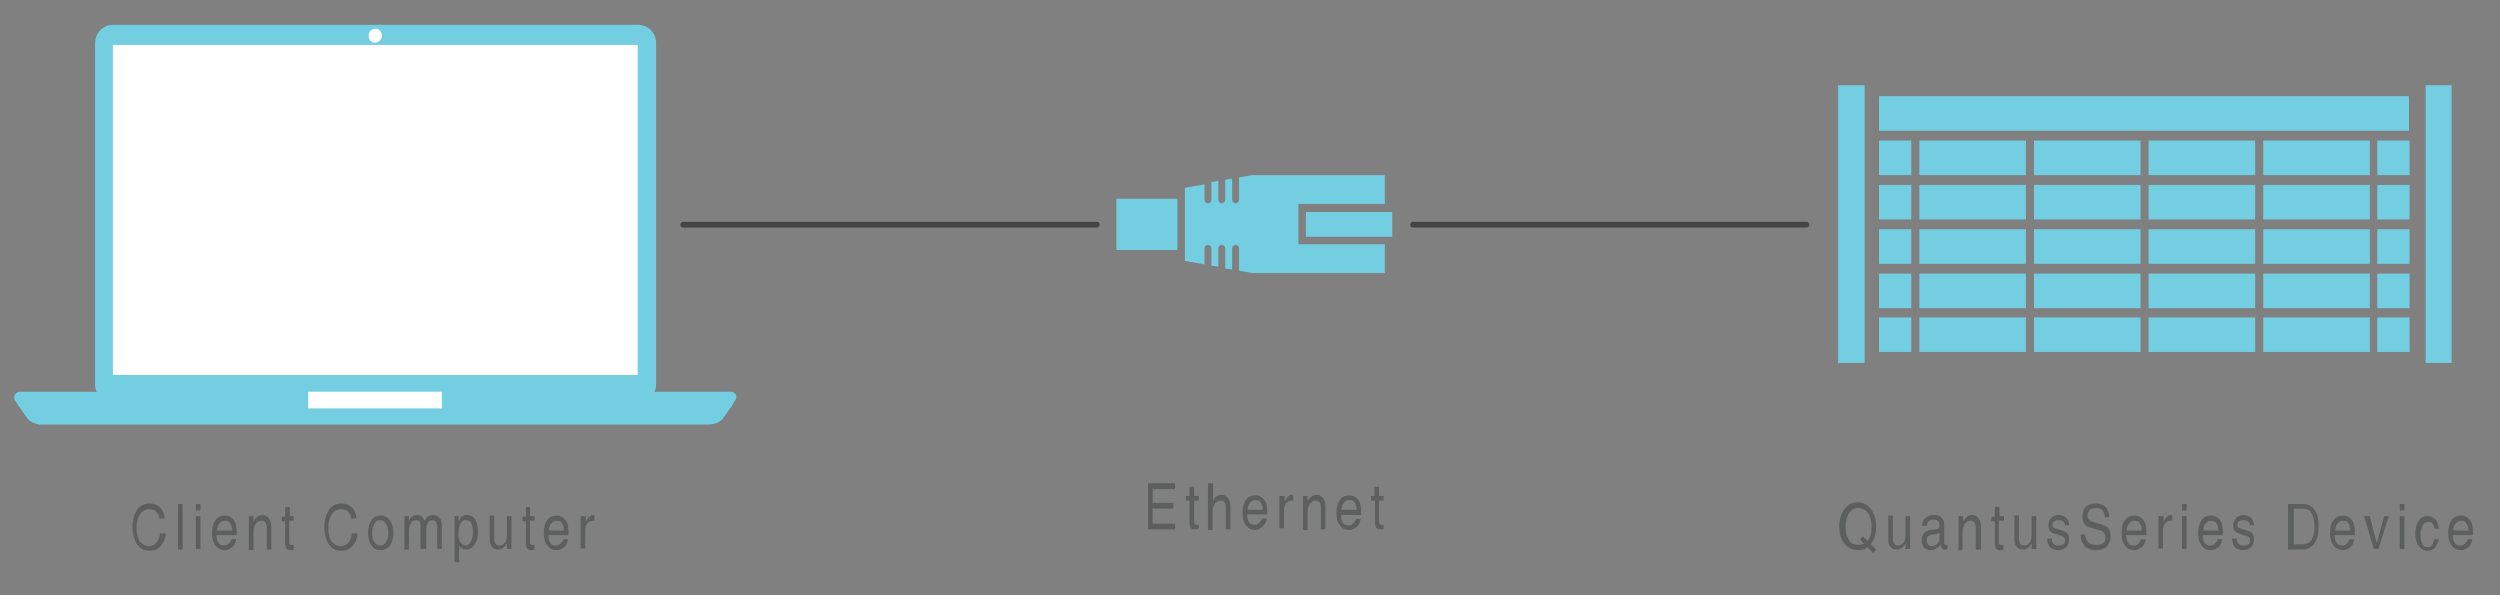 <?xml version="1.0" encoding="utf-8"?>
<!-- Generator: Adobe Illustrator 25.2.3, SVG Export Plug-In . SVG Version: 6.00 Build 0)  -->
<svg version="1.1" id="Layer_1" xmlns="http://www.w3.org/2000/svg" xmlns:xlink="http://www.w3.org/1999/xlink" x="0px" y="0px"
	 viewBox="0 0 434 103.3" style="enable-background:new 0 0 434 103.3;" xml:space="preserve">
<rect x="0" y="0" width="434" height="103.3" fill="#808080" stroke="none"/>
<style type="text/css">
	.st0{fill:#8E8E8E;stroke:#8E8E8E;stroke-width:0.5;stroke-miterlimit:10;}
	.st1{fill:#FFFFFF;}
	.st2{fill:#FFFFFF;stroke:#FFFFFF;stroke-width:0.75;stroke-miterlimit:10;}
	.st3{fill:#8E8E8E;stroke:#FFFFFF;stroke-width:0.75;stroke-miterlimit:10;}
	.st4{fill:#FFFFFF;stroke:#FFFFFF;stroke-width:0.5;stroke-miterlimit:10;}
	.st5{fill:#FFFFFF;stroke:#8E8E8E;stroke-width:0.5;stroke-miterlimit:10;}
	.st6{fill:#8E8E8E;}
	.st7{fill:none;stroke:#8E8E8E;stroke-width:0.5;stroke-miterlimit:10;}
	.st8{fill:none;stroke:#FFFFFF;stroke-width:0.75;stroke-linecap:round;stroke-miterlimit:10;}
	.st9{fill:none;stroke:#FFFFFF;stroke-width:0.75;stroke-linecap:round;stroke-linejoin:round;stroke-miterlimit:10;}
	.st10{fill:#FFFFFF;stroke:#8E8E8E;stroke-miterlimit:10;}
	.st11{fill:#8E8E8E;stroke:#8E8E8E;stroke-width:0.25;stroke-miterlimit:10;}
	.st12{fill:none;stroke:#74CEE1;stroke-width:0.25;stroke-miterlimit:10;}
	.st13{fill:#FFFFFF;stroke:#FFFFFF;stroke-width:0.25;stroke-miterlimit:10;}
	.st14{fill:none;stroke:#FFFFFF;stroke-miterlimit:10;}
	.st15{fill:none;stroke:#FFFFFF;stroke-linecap:round;stroke-miterlimit:10;}
	.st16{fill:#FFFFFF;stroke:#8E8E8E;stroke-width:0.25;stroke-miterlimit:10;}
	.st17{fill:#FFFFFF;stroke:#FFFFFF;stroke-width:0.25;stroke-miterlimit:3.944;}
	.st18{fill:#8E8E8E;stroke:#8E8E8E;stroke-width:0.75;stroke-miterlimit:10;}
	.st19{fill:#8E8E8E;stroke:#FFFFFF;stroke-width:0.25;stroke-miterlimit:10;}
	.st20{fill:none;stroke:#FFFFFF;stroke-width:0.75;stroke-miterlimit:10;}
	.st21{fill:#74CEE1;}
	.st22{fill:none;stroke:#818181;stroke-miterlimit:3.944;}
	.st23{fill:none;stroke:#000000;stroke-linejoin:round;stroke-miterlimit:10;}
	.st24{fill:none;stroke:#454546;stroke-linecap:round;stroke-miterlimit:3.944;}
	.st25{fill:#5D5E5E;}
	.st26{fill:#9A9B9B;}
	.st27{fill:none;stroke:#74CEE1;stroke-width:2.5;stroke-miterlimit:10;}
	.st28{fill:none;stroke:#74CEE1;stroke-miterlimit:10;}
	.st29{fill:none;stroke:#000000;stroke-width:0.25;stroke-miterlimit:10;}
	.st30{fill:#787878;stroke:#FFFFFF;stroke-width:0.25;stroke-miterlimit:10;}
	.st31{fill:none;stroke:#FFFFFF;stroke-width:0.25;stroke-miterlimit:10;}
	.st32{fill:#EF7336;}
	.st33{fill:none;stroke:#8E8E8E;stroke-width:0.75;stroke-linecap:round;stroke-miterlimit:10;}
	.st34{fill:none;stroke:#444545;stroke-linecap:round;stroke-miterlimit:3.944;}
	.st35{clip-path:url(#SVGID_2_);}
	.st36{fill:#FFFFFF;stroke:#787878;stroke-width:0.25;stroke-miterlimit:10;}
	.st37{fill:none;stroke:#787979;stroke-width:0.25;stroke-miterlimit:10;}
	.st38{fill:none;stroke:#787878;stroke-width:0.25;stroke-miterlimit:10;}
	.st39{clip-path:url(#SVGID_4_);}
	
		.st40{fill-rule:evenodd;clip-rule:evenodd;fill:#000002;stroke:#000002;stroke-width:0.25;stroke-linejoin:bevel;stroke-miterlimit:22.926;}
	.st41{fill-rule:evenodd;clip-rule:evenodd;fill:#FFFFFF;}
	
		.st42{fill-rule:evenodd;clip-rule:evenodd;fill:none;stroke:#FFFFFF;stroke-width:0.695;stroke-linejoin:bevel;stroke-miterlimit:22.926;}
	
		.st43{fill-rule:evenodd;clip-rule:evenodd;fill:none;stroke:#FFFFFF;stroke-width:0.728;stroke-linejoin:bevel;stroke-miterlimit:22.926;}
	.st44{fill:none;stroke:#FFFFFF;stroke-width:0.5;stroke-linecap:round;stroke-linejoin:round;stroke-miterlimit:22.926;}
	
		.st45{fill-rule:evenodd;clip-rule:evenodd;fill:none;stroke:#FFFFFF;stroke-width:0.5;stroke-linecap:round;stroke-linejoin:round;stroke-miterlimit:22.926;}
	
		.st46{fill-rule:evenodd;clip-rule:evenodd;fill:none;stroke:#FFFFFF;stroke-width:0.756;stroke-linejoin:round;stroke-miterlimit:22.926;}
	.st47{fill:#93CB75;}
	.st48{fill:#EEB71E;}
	.st49{fill:#78797B;stroke:#78797B;stroke-width:0.25;stroke-miterlimit:10;}
	.st50{fill:#787979;stroke:#787979;stroke-width:0.25;stroke-miterlimit:10;}
	.st51{fill:#FFFFFF;stroke:#787979;stroke-width:0.25;stroke-miterlimit:10;}
	.st52{fill:#787979;}
	.st53{fill:#787979;stroke:#FFFFFF;stroke-width:0.25;stroke-miterlimit:10;}
	.st54{fill:#74CEE1;stroke:#74CEE1;stroke-miterlimit:10;}
	.st55{fill:#FFFFFF;stroke:#74CEE1;stroke-miterlimit:10;}
	.st56{fill:#74CEE1;stroke:#FFFFFF;stroke-miterlimit:10;}
	.st57{fill:none;stroke:#74CEE1;stroke-width:2;stroke-miterlimit:10;}
	.st58{fill:#787A7B;stroke:#787A7B;stroke-width:0.25;stroke-miterlimit:10;}
	.st59{fill:#75CEE1;stroke:#FFFFFF;stroke-width:0.75;stroke-miterlimit:10;}
	.st60{fill:#FFFFFF;stroke:#75CEE1;stroke-width:0.25;stroke-miterlimit:10;}
	.st61{fill:#75CEE1;stroke:#75CEE1;stroke-width:0.75;stroke-miterlimit:10;}
	.st62{fill:#75CEE1;stroke:#75CEE1;stroke-width:0.25;stroke-miterlimit:10;}
	.st63{fill:#75CEE1;}
	.st64{clip-path:url(#SVGID_8_);}
	.st65{fill:#75CEE1;stroke:#FFFFFF;stroke-width:0.25;stroke-miterlimit:10;}
	.st66{fill:none;stroke:#FFFFFF;stroke-width:0.5;stroke-miterlimit:10;}
	.st67{fill:#75CEE1;stroke:#FFFFFF;stroke-width:0.5;stroke-miterlimit:10;}
	.st68{clip-path:url(#SVGID_10_);}
	.st69{fill:none;stroke:#FFFFFF;stroke-width:0.25;stroke-linecap:round;stroke-miterlimit:10;}
	.st70{clip-path:url(#SVGID_12_);}
	.st71{clip-path:url(#SVGID_14_);}
	.st72{clip-path:url(#SVGID_16_);}
	.st73{fill:#74CEE1;stroke:#74CEE1;stroke-width:0.25;stroke-miterlimit:10;}
	.st74{fill:#FFFFFF;stroke:#74CEE1;stroke-width:0.25;stroke-miterlimit:10;}
	.st75{fill:#74CEE1;stroke:#FFFFFF;stroke-width:0.25;stroke-miterlimit:10;}
	.st76{clip-path:url(#SVGID_18_);}
	.st77{fill:#FFFFFF;stroke:#78797B;stroke-width:0.25;stroke-miterlimit:10;}
	.st78{fill:#78797B;stroke:#FFFFFF;stroke-width:0.25;stroke-miterlimit:10;}
	.st79{clip-path:url(#SVGID_20_);}
	.st80{fill:none;stroke:#282828;stroke-width:2;stroke-linecap:round;stroke-miterlimit:3.944;}
	.st81{clip-path:url(#SVGID_22_);}
	.st82{fill:#8E8E8E;stroke:#FFFFFF;stroke-width:0.5;stroke-miterlimit:10;}
	.st83{fill:none;stroke:#FFFFFF;stroke-width:0.5;stroke-linecap:round;stroke-miterlimit:10;}
	.st84{fill:none;stroke:#8E8E8E;stroke-width:0.5;stroke-linecap:round;stroke-linejoin:round;stroke-miterlimit:10;}
	.st85{clip-path:url(#SVGID_24_);}
	.st86{clip-path:url(#SVGID_26_);}
	.st87{clip-path:url(#SVGID_28_);}
	.st88{fill:#75CEE1;stroke:#75CEE1;stroke-width:0.5;stroke-miterlimit:10;}
	.st89{fill:#FFFFFF;stroke:#75CEE1;stroke-width:0.5;stroke-miterlimit:10;}
	.st90{fill:none;stroke:#75CEE1;stroke-width:0.5;stroke-miterlimit:10;}
	.st91{fill:#454546;}
	.st92{clip-path:url(#SVGID_30_);}
	.st93{clip-path:url(#SVGID_32_);}
	.st94{clip-path:url(#SVGID_34_);}
	.st95{clip-path:url(#SVGID_36_);}
	.st96{fill:#CE2128;}
	.st97{clip-path:url(#SVGID_38_);}
	.st98{fill:#7AC25C;}
	.st99{clip-path:url(#SVGID_40_);}
	.st100{clip-path:url(#SVGID_42_);}
	.st101{clip-path:url(#SVGID_44_);}
</style>
<path class="st21" d="M113.9,66.7c0,1.8-1.4,3.2-3.2,3.2h-91c-1.8,0-3.2-1.4-3.2-3.2V7.5c0-1.8,1.4-3.2,3.2-3.2h91
	c1.8,0,3.2,1.4,3.2,3.2V66.7z"/>
<rect x="19.6" y="7.8" class="st1" width="91.1" height="57.3"/>
<path class="st21" d="M7,73.7c-1.8-0.2-2.3-1.2-2.3-1.2l-2.1-3C2.1,68.3,3.3,68,3.3,68H127c0,0,1.2,0.2,0.7,1.4l-2.1,3
	c0,0-0.6,0.9-2.3,1.2H7z"/>
<path class="st21" d="M3,70.1l1.7,2.4c0,0,0.6,0.9,2.3,1.2h116.3c1.8-0.2,2.3-1.2,2.3-1.2l1.7-2.4H3z"/>
<rect x="53.5" y="68" class="st1" width="23.2" height="2.9"/>
<path class="st1" d="M66.3,6.2c0,0.6-0.5,1.2-1.2,1.2S64,6.9,64,6.2s0.5-1.2,1.2-1.2S66.3,5.6,66.3,6.2z"/>
<line id="actor2_2_" class="st24" x1="190.4" y1="39" x2="118.6" y2="39"/>
<line id="actor2_5_" class="st24" x1="313.6" y1="39" x2="245.3" y2="39"/>
<g>
	<g>
		<path class="st25" d="M28.8,92.5c-0.1,1-0.4,1.8-0.9,2.3c-0.5,0.5-1.1,0.8-2,0.8c-0.9,0-1.6-0.4-2.1-1.1c-0.5-0.8-0.8-1.8-0.8-3
			c0-1.2,0.3-2.2,0.8-3c0.6-0.8,1.3-1.1,2.2-1.1c0.7,0,1.3,0.2,1.8,0.7s0.7,1.1,0.8,1.9h-0.9c-0.1-0.5-0.3-0.9-0.6-1.2
			c-0.3-0.3-0.7-0.4-1.2-0.4c-0.7,0-1.2,0.3-1.6,0.9c-0.4,0.6-0.6,1.4-0.6,2.4c0,1,0.2,1.8,0.6,2.3c0.4,0.5,0.9,0.8,1.6,0.8
			c0.5,0,1-0.2,1.3-0.6c0.3-0.4,0.5-0.9,0.6-1.6H28.8z"/>
		<path class="st25" d="M30.9,87.5h0.4h0.4v7.9h-0.4h-0.4V87.5z"/>
		<path class="st25" d="M34,87.5h0.8v1.1H34V87.5z M34,89.6h0.4h0.4v5.7h-0.4H34V89.6z"/>
		<path class="st25" d="M39,95.5c-0.7,0-1.2-0.3-1.6-0.8c-0.4-0.5-0.6-1.2-0.6-2.1c0-1,0.2-1.8,0.6-2.3c0.4-0.6,1-0.8,1.7-0.8
			c0.6,0,1.1,0.3,1.5,0.8s0.5,1.3,0.5,2.3l0,0.3h-3.5c0,0.6,0.1,1,0.3,1.3c0.2,0.4,0.6,0.5,1,0.5c0.3,0,0.6-0.1,0.8-0.3
			c0.2-0.2,0.4-0.5,0.5-0.8h0.8c-0.1,0.6-0.3,1.1-0.7,1.4S39.6,95.5,39,95.5z M40.3,92.1c0-0.5-0.1-0.9-0.3-1.2
			c-0.2-0.4-0.5-0.5-1-0.5c-0.4,0-0.7,0.2-1,0.6c-0.2,0.3-0.3,0.7-0.3,1.1H40.3z"/>
		<path class="st25" d="M43.2,89.6h0.4h0.4v0.9c0.1-0.1,0.1-0.2,0.2-0.3c0.3-0.5,0.8-0.8,1.3-0.8c0.5,0,0.9,0.2,1.2,0.6
			c0.3,0.4,0.4,0.9,0.4,1.5v3.9h-0.4h-0.4v-3.9c0-0.4-0.1-0.6-0.2-0.8c-0.2-0.2-0.4-0.3-0.7-0.3c-0.4,0-0.7,0.2-1,0.5
			c-0.2,0.4-0.4,0.8-0.4,1.5v3.1h-0.4h-0.4V89.6z"/>
		<path class="st25" d="M51,95.4c-0.2,0.1-0.4,0.1-0.6,0.1c-0.3,0-0.6-0.1-0.7-0.3c-0.1-0.2-0.2-0.5-0.2-1v-3.7h-0.6v-0.8h0.6V88
			h0.8v1.6H51v0.8h-0.8v3.7c0,0.2,0,0.3,0.1,0.4s0.2,0.1,0.4,0.1c0.1,0,0.2,0,0.3,0V95.4z"/>
		<path class="st25" d="M62.1,92.5c-0.1,1-0.4,1.8-0.9,2.3c-0.5,0.5-1.1,0.8-2,0.8c-0.9,0-1.6-0.4-2.1-1.1c-0.5-0.8-0.8-1.8-0.8-3
			c0-1.2,0.3-2.2,0.8-3c0.6-0.8,1.3-1.1,2.2-1.1c0.7,0,1.3,0.2,1.8,0.7s0.7,1.1,0.8,1.9h-0.9c-0.1-0.5-0.3-0.9-0.6-1.2
			c-0.3-0.3-0.7-0.4-1.2-0.4c-0.7,0-1.2,0.3-1.6,0.9c-0.4,0.6-0.6,1.4-0.6,2.4c0,1,0.2,1.8,0.6,2.3c0.4,0.5,0.9,0.8,1.6,0.8
			c0.5,0,1-0.2,1.3-0.6c0.3-0.4,0.5-0.9,0.6-1.6H62.1z"/>
		<path class="st25" d="M64.5,94.7c-0.4-0.5-0.6-1.3-0.6-2.2c0-0.9,0.2-1.7,0.6-2.2c0.4-0.6,0.9-0.8,1.6-0.8c0.7,0,1.2,0.3,1.6,0.8
			c0.4,0.6,0.6,1.3,0.6,2.2c0,0.9-0.2,1.6-0.6,2.2c-0.4,0.5-0.9,0.8-1.6,0.8C65.4,95.5,64.9,95.3,64.5,94.7z M67,94.1
			c0.3-0.4,0.4-0.9,0.4-1.6c0-0.7-0.1-1.2-0.4-1.6s-0.6-0.6-1-0.6c-0.4,0-0.8,0.2-1,0.6s-0.4,0.9-0.4,1.6c0,0.7,0.1,1.2,0.4,1.6
			s0.6,0.6,1,0.6C66.5,94.7,66.8,94.5,67,94.1z"/>
		<path class="st25" d="M70.2,89.6h0.4H71v0.8l0.1-0.2c0.3-0.5,0.8-0.8,1.3-0.8c0.4,0,0.8,0.2,1,0.5c0.1,0.1,0.2,0.3,0.3,0.5
			l0.2-0.3c0.3-0.5,0.8-0.7,1.3-0.7c0.4,0,0.8,0.2,1.1,0.5c0.3,0.3,0.4,0.8,0.4,1.4v4h-0.4h-0.4v-3.9c0-0.4-0.1-0.6-0.2-0.8
			c-0.2-0.2-0.4-0.3-0.6-0.3c-0.4,0-0.6,0.1-0.8,0.4c-0.2,0.3-0.3,0.7-0.3,1.2v3.4h-0.4H73v-4.1c0-0.3-0.1-0.5-0.2-0.7
			c-0.1-0.2-0.3-0.2-0.6-0.2c-0.4,0-0.7,0.2-0.9,0.5c-0.2,0.4-0.3,0.8-0.3,1.5v3.1h-0.4h-0.4V89.6z"/>
		<path class="st25" d="M78.8,89.6h0.4h0.4v0.9l0.1-0.2c0.3-0.6,0.8-0.9,1.4-0.9c0.6,0,1,0.3,1.4,0.8c0.3,0.6,0.5,1.3,0.5,2.2
			c0,0.8-0.2,1.5-0.6,2.1c-0.4,0.6-0.9,0.9-1.4,0.9c-0.6,0-1-0.2-1.3-0.7l0,0v2.9h-0.4h-0.4V89.6z M80.8,94.7c0.4,0,0.7-0.2,0.9-0.6
			s0.4-0.9,0.4-1.6c0-0.8-0.1-1.3-0.3-1.7c-0.2-0.4-0.5-0.5-1-0.5c-0.4,0-0.7,0.2-0.9,0.6c-0.2,0.4-0.3,1-0.3,1.8
			c0,0.6,0.1,1.1,0.3,1.4S80.4,94.7,80.8,94.7z"/>
		<path class="st25" d="M85.8,93.6c0,0.3,0.1,0.6,0.2,0.8c0.2,0.2,0.4,0.3,0.7,0.3c0.4,0,0.7-0.2,1-0.5c0.2-0.4,0.3-0.8,0.3-1.5
			v-3.1h0.4h0.4v5.7h-0.4H88v-1c0,0.1-0.1,0.2-0.2,0.3c-0.3,0.5-0.8,0.8-1.3,0.8c-0.5,0-0.9-0.2-1.1-0.5c-0.3-0.3-0.4-0.8-0.4-1.3
			v-4.1h0.4h0.4V93.6z"/>
		<path class="st25" d="M92.8,95.4c-0.2,0.1-0.4,0.1-0.6,0.1c-0.3,0-0.6-0.1-0.7-0.3c-0.1-0.2-0.2-0.5-0.2-1v-3.7h-0.6v-0.8h0.6V88
			H92v1.6h0.8v0.8H92v3.7c0,0.2,0,0.3,0.1,0.4s0.2,0.1,0.4,0.1c0.1,0,0.2,0,0.3,0V95.4z"/>
		<path class="st25" d="M96.6,95.5c-0.7,0-1.2-0.3-1.6-0.8c-0.4-0.5-0.6-1.2-0.6-2.1c0-1,0.2-1.8,0.6-2.3c0.4-0.6,1-0.8,1.7-0.8
			c0.6,0,1.1,0.3,1.5,0.8s0.5,1.3,0.5,2.3l0,0.3h-3.5c0,0.6,0.1,1,0.3,1.3c0.2,0.4,0.6,0.5,1,0.5c0.3,0,0.6-0.1,0.8-0.3
			c0.2-0.2,0.4-0.5,0.5-0.8h0.8c-0.1,0.6-0.3,1.1-0.7,1.4S97.2,95.5,96.6,95.5z M97.9,92.1c0-0.5-0.1-0.9-0.3-1.2
			c-0.2-0.4-0.5-0.5-1-0.5c-0.4,0-0.7,0.2-1,0.6c-0.2,0.3-0.3,0.7-0.3,1.1H97.9z"/>
		<path class="st25" d="M100.9,89.6h0.4h0.4v1c0.1-0.2,0.1-0.3,0.2-0.4c0.3-0.5,0.7-0.8,1.1-0.8c0.1,0,0.1,0,0.2,0v1l-0.2,0
			c-0.4,0-0.7,0.1-1,0.4c-0.2,0.3-0.4,0.7-0.4,1.2v3.2h-0.4h-0.4V89.6z"/>
	</g>
</g>
<g>
	<g>
		<path class="st25" d="M199.3,91.8v-7.9h4.7v0.5v0.5h-3.9v2.4h3.6v0.5v0.5h-3.6v2.6h3.9v0.5v0.5H199.3z"/>
		<path class="st25" d="M208,91.8c-0.2,0.1-0.4,0.1-0.6,0.1c-0.3,0-0.6-0.1-0.7-0.3c-0.1-0.2-0.2-0.5-0.2-1v-3.7h-0.6v-0.8h0.6v-1.6
			h0.8v1.6h0.8v0.8h-0.8v3.7c0,0.2,0,0.3,0.1,0.4s0.2,0.1,0.4,0.1c0.1,0,0.2,0,0.3,0V91.8z"/>
		<path class="st25" d="M209.8,83.9h0.4h0.4v3l0.1-0.2c0.3-0.5,0.8-0.8,1.3-0.8c0.5,0,0.9,0.2,1.2,0.6c0.3,0.4,0.4,0.9,0.4,1.5v3.9
			h-0.4h-0.4v-3.9c0-0.4-0.1-0.6-0.2-0.8c-0.2-0.2-0.4-0.3-0.7-0.3c-0.4,0-0.7,0.2-1,0.5c-0.2,0.4-0.4,0.8-0.4,1.5v3.1h-0.4h-0.4
			V83.9z"/>
		<path class="st25" d="M217.9,92c-0.7,0-1.2-0.3-1.6-0.8c-0.4-0.5-0.6-1.2-0.6-2.1c0-1,0.2-1.8,0.6-2.3c0.4-0.6,1-0.8,1.7-0.8
			c0.6,0,1.1,0.3,1.5,0.8S220,88,220,89l0,0.3h-3.5c0,0.6,0.1,1,0.3,1.3c0.2,0.4,0.6,0.5,1,0.5c0.3,0,0.6-0.1,0.8-0.3
			c0.2-0.2,0.4-0.5,0.5-0.8h0.8c-0.1,0.6-0.3,1.1-0.7,1.4S218.5,92,217.9,92z M219.2,88.5c0-0.5-0.1-0.9-0.3-1.2
			c-0.2-0.4-0.5-0.5-1-0.5c-0.4,0-0.7,0.2-1,0.6c-0.2,0.3-0.3,0.7-0.3,1.1H219.2z"/>
		<path class="st25" d="M222.2,86.1h0.4h0.4v1c0.1-0.2,0.1-0.3,0.2-0.4c0.3-0.5,0.7-0.8,1.1-0.8c0.1,0,0.1,0,0.2,0v1l-0.2,0
			c-0.4,0-0.7,0.1-1,0.4c-0.2,0.3-0.4,0.7-0.4,1.2v3.2h-0.4h-0.4V86.1z"/>
		<path class="st25" d="M226.2,86.1h0.4h0.4V87c0.1-0.1,0.1-0.2,0.2-0.3c0.3-0.5,0.8-0.8,1.3-0.8c0.5,0,0.9,0.2,1.2,0.6
			c0.3,0.4,0.4,0.9,0.4,1.5v3.9h-0.4h-0.4v-3.9c0-0.4-0.1-0.6-0.2-0.8c-0.2-0.2-0.4-0.3-0.7-0.3c-0.4,0-0.7,0.2-1,0.5
			c-0.2,0.4-0.4,0.8-0.4,1.5v3.1h-0.4h-0.4V86.1z"/>
		<path class="st25" d="M234.2,92c-0.7,0-1.2-0.3-1.6-0.8c-0.4-0.5-0.6-1.2-0.6-2.1c0-1,0.2-1.8,0.6-2.3c0.4-0.6,1-0.8,1.7-0.8
			c0.6,0,1.1,0.3,1.5,0.8s0.5,1.3,0.5,2.3l0,0.3h-3.5c0,0.6,0.1,1,0.3,1.3c0.2,0.4,0.6,0.5,1,0.5c0.3,0,0.6-0.1,0.8-0.3
			c0.2-0.2,0.4-0.5,0.5-0.8h0.8c-0.1,0.6-0.3,1.1-0.7,1.4S234.8,92,234.2,92z M235.5,88.5c0-0.5-0.1-0.9-0.3-1.2
			c-0.2-0.4-0.5-0.5-1-0.5c-0.4,0-0.7,0.2-1,0.6c-0.2,0.3-0.3,0.7-0.3,1.1H235.5z"/>
		<path class="st25" d="M240.2,91.8c-0.2,0.1-0.4,0.1-0.6,0.1c-0.3,0-0.6-0.1-0.7-0.3c-0.1-0.2-0.2-0.5-0.2-1v-3.7H238v-0.8h0.6
			v-1.6h0.8v1.6h0.8v0.8h-0.8v3.7c0,0.2,0,0.3,0.1,0.4s0.2,0.1,0.4,0.1c0.1,0,0.2,0,0.3,0V91.8z"/>
	</g>
</g>
<g>
	<g>
		<path class="st25" d="M325.2,96l-1-1c-0.5,0.4-1,0.5-1.7,0.5c-0.9,0-1.7-0.4-2.3-1.1s-0.9-1.7-0.9-3c0-1.3,0.3-2.3,0.9-3
			c0.6-0.8,1.3-1.2,2.3-1.2c0.9,0,1.7,0.4,2.3,1.2c0.6,0.8,0.9,1.8,0.9,3c0,1.2-0.3,2.2-0.9,3l0,0.1l0.9,0.9L325.2,96z M322.9,93.7
			l0.5-0.6l0.8,0.8l0.1-0.1c0.4-0.6,0.6-1.3,0.6-2.3c0-1-0.2-1.8-0.6-2.4c-0.4-0.6-1-0.9-1.7-0.9c-0.7,0-1.2,0.3-1.6,0.9
			c-0.4,0.6-0.6,1.4-0.6,2.4c0,1,0.2,1.7,0.6,2.3c0.4,0.6,1,0.8,1.6,0.8c0.4,0,0.7-0.1,1-0.2L322.9,93.7z"/>
		<path class="st25" d="M328.6,93.6c0,0.3,0.1,0.6,0.2,0.8c0.2,0.2,0.4,0.3,0.7,0.3c0.4,0,0.7-0.2,1-0.5c0.2-0.4,0.3-0.8,0.3-1.5
			v-3.1h0.4h0.4v5.7h-0.4h-0.4v-1c0,0.1-0.1,0.2-0.2,0.3c-0.3,0.5-0.8,0.8-1.3,0.8c-0.5,0-0.9-0.2-1.1-0.5c-0.3-0.3-0.4-0.8-0.4-1.3
			v-4.1h0.4h0.4V93.6z"/>
		<path class="st25" d="M335.1,95.5c-0.5,0-0.8-0.2-1.1-0.5c-0.3-0.3-0.4-0.7-0.4-1.2c0-0.5,0.1-0.9,0.4-1.2c0.2-0.3,0.6-0.5,1-0.6
			l1-0.1c0.1,0,0.3-0.1,0.4-0.1c0.1,0,0.2-0.1,0.2-0.2s0.1-0.2,0.1-0.3v-0.2c0-0.3-0.1-0.5-0.3-0.7c-0.2-0.2-0.5-0.2-0.8-0.2
			c-0.3,0-0.6,0.1-0.8,0.3c-0.2,0.2-0.3,0.5-0.3,0.8h-0.8c0-0.6,0.2-1.1,0.6-1.4c0.3-0.3,0.8-0.5,1.4-0.5c0.6,0,1,0.1,1.3,0.4
			c0.3,0.3,0.5,0.7,0.5,1.2v3.2c0,0.1,0,0.2,0.1,0.3c0,0.1,0.1,0.1,0.2,0.1c0,0,0.1,0,0.3,0v0.7c-0.1,0-0.2,0.1-0.2,0.1
			c-0.1,0-0.1,0-0.2,0c-0.3,0-0.5-0.1-0.6-0.3c-0.1-0.1-0.1-0.3-0.2-0.6c-0.1,0.1-0.1,0.2-0.2,0.3C336.1,95.3,335.7,95.5,335.1,95.5
			z M336.7,93.2v-0.7c-0.2,0.1-0.4,0.2-0.6,0.2l-0.6,0.1c-0.4,0.1-0.7,0.2-0.8,0.3c-0.2,0.1-0.2,0.4-0.2,0.7c0,0.3,0.1,0.5,0.2,0.7
			s0.4,0.3,0.6,0.3c0.4,0,0.8-0.1,1-0.4c0.2-0.2,0.3-0.4,0.4-0.7c0,0,0-0.1,0-0.2C336.7,93.4,336.7,93.3,336.7,93.2z"/>
		<path class="st25" d="M340,89.6h0.4h0.4v0.9c0.1-0.1,0.1-0.2,0.2-0.3c0.3-0.5,0.8-0.8,1.3-0.8c0.5,0,0.9,0.2,1.2,0.6
			c0.3,0.4,0.4,0.9,0.4,1.5v3.9h-0.4H343v-3.9c0-0.4-0.1-0.6-0.2-0.8c-0.2-0.2-0.4-0.3-0.7-0.3c-0.4,0-0.7,0.2-1,0.5
			c-0.2,0.4-0.4,0.8-0.4,1.5v3.1h-0.4H340V89.6z"/>
		<path class="st25" d="M347.8,95.4c-0.2,0.1-0.4,0.1-0.6,0.1c-0.3,0-0.6-0.1-0.7-0.3c-0.1-0.2-0.2-0.5-0.2-1v-3.7h-0.6v-0.8h0.6V88
			h0.8v1.6h0.8v0.8H347v3.7c0,0.2,0,0.3,0.1,0.4s0.2,0.1,0.4,0.1c0.1,0,0.2,0,0.3,0V95.4z"/>
		<path class="st25" d="M350.5,93.6c0,0.3,0.1,0.6,0.2,0.8c0.2,0.2,0.4,0.3,0.7,0.3c0.4,0,0.7-0.2,1-0.5c0.2-0.4,0.3-0.8,0.3-1.5
			v-3.1h0.4h0.4v5.7h-0.4h-0.4v-1c0,0.1-0.1,0.2-0.2,0.3c-0.3,0.5-0.8,0.8-1.3,0.8c-0.5,0-0.9-0.2-1.1-0.5c-0.3-0.3-0.4-0.8-0.4-1.3
			v-4.1h0.4h0.4V93.6z"/>
		<path class="st25" d="M358.5,91.3c0-0.3-0.1-0.6-0.3-0.7c-0.2-0.2-0.4-0.3-0.8-0.3c-0.3,0-0.6,0.1-0.8,0.2
			c-0.2,0.1-0.3,0.3-0.3,0.6c0,0.2,0.1,0.4,0.2,0.5c0.2,0.1,0.5,0.2,0.9,0.3c0.7,0.2,1.2,0.4,1.4,0.6s0.4,0.6,0.4,1.1
			c0,0.6-0.2,1-0.5,1.4c-0.4,0.3-0.8,0.5-1.4,0.5c-0.6,0-1.1-0.2-1.4-0.5c-0.3-0.3-0.5-0.8-0.5-1.5h0.8c0,0.4,0.1,0.7,0.3,0.9
			c0.2,0.2,0.5,0.3,0.8,0.3c0.4,0,0.7-0.1,0.9-0.2s0.3-0.4,0.3-0.7c0-0.3-0.1-0.4-0.2-0.6c-0.2-0.1-0.5-0.2-0.9-0.3
			c-0.7-0.2-1.2-0.4-1.4-0.6c-0.3-0.2-0.4-0.6-0.4-1.1c0-0.5,0.2-1,0.5-1.3s0.8-0.5,1.3-0.5c0.5,0,1,0.2,1.3,0.5
			c0.3,0.3,0.5,0.8,0.5,1.3v0H358.5z"/>
		<path class="st25" d="M365.4,89.8c0-0.5-0.2-0.9-0.4-1.2c-0.3-0.3-0.6-0.4-1.1-0.4c-0.5,0-0.9,0.1-1.1,0.3s-0.4,0.6-0.4,1
			c0,0.3,0.1,0.6,0.3,0.8c0.2,0.2,0.7,0.3,1.3,0.5c0.9,0.2,1.6,0.5,1.9,0.8c0.3,0.3,0.5,0.8,0.5,1.5c0,0.7-0.2,1.3-0.7,1.8
			s-1.1,0.6-1.9,0.6c-0.8,0-1.4-0.2-1.9-0.7c-0.4-0.5-0.7-1.1-0.7-2h0.8c0,0.6,0.2,1,0.5,1.3s0.7,0.5,1.3,0.5c0.6,0,1-0.1,1.3-0.3
			c0.3-0.2,0.4-0.6,0.4-1c0-0.4-0.1-0.7-0.3-0.9c-0.2-0.2-0.7-0.4-1.3-0.5c-0.9-0.2-1.6-0.5-1.9-0.8c-0.3-0.3-0.5-0.8-0.5-1.4
			c0-0.7,0.2-1.3,0.6-1.7c0.4-0.4,1-0.6,1.7-0.6c0.7,0,1.3,0.2,1.7,0.6s0.6,1,0.7,1.8H365.4z"/>
		<path class="st25" d="M370.5,95.5c-0.7,0-1.2-0.3-1.6-0.8c-0.4-0.5-0.6-1.2-0.6-2.1c0-1,0.2-1.8,0.6-2.3c0.4-0.6,1-0.8,1.7-0.8
			c0.6,0,1.1,0.3,1.5,0.8s0.5,1.3,0.5,2.3l0,0.3h-3.5c0,0.6,0.1,1,0.3,1.3c0.2,0.4,0.6,0.5,1,0.5c0.3,0,0.6-0.1,0.8-0.3
			c0.2-0.2,0.4-0.5,0.5-0.8h0.8c-0.1,0.6-0.3,1.1-0.7,1.4S371,95.5,370.5,95.5z M371.8,92.1c0-0.5-0.1-0.9-0.3-1.2
			c-0.2-0.4-0.5-0.5-1-0.5c-0.4,0-0.7,0.2-1,0.6c-0.2,0.3-0.3,0.7-0.3,1.1H371.8z"/>
		<path class="st25" d="M374.8,89.6h0.4h0.4v1c0.1-0.2,0.1-0.3,0.2-0.4c0.3-0.5,0.7-0.8,1.1-0.8c0.1,0,0.1,0,0.2,0v1l-0.2,0
			c-0.4,0-0.7,0.1-1,0.4c-0.2,0.3-0.4,0.7-0.4,1.2v3.2h-0.4h-0.4V89.6z"/>
		<path class="st25" d="M378.8,87.5h0.8v1.1h-0.8V87.5z M378.8,89.6h0.4h0.4v5.7h-0.4h-0.4V89.6z"/>
		<path class="st25" d="M383.8,95.5c-0.7,0-1.2-0.3-1.6-0.8c-0.4-0.5-0.6-1.2-0.6-2.1c0-1,0.2-1.8,0.6-2.3c0.4-0.6,1-0.8,1.7-0.8
			c0.6,0,1.1,0.3,1.5,0.8s0.5,1.3,0.5,2.3l0,0.3h-3.5c0,0.6,0.1,1,0.3,1.3c0.2,0.4,0.6,0.5,1,0.5c0.3,0,0.6-0.1,0.8-0.3
			c0.2-0.2,0.4-0.5,0.5-0.8h0.8c-0.1,0.6-0.3,1.1-0.7,1.4S384.4,95.5,383.8,95.5z M385.1,92.1c0-0.5-0.1-0.9-0.3-1.2
			c-0.2-0.4-0.5-0.5-1-0.5c-0.4,0-0.7,0.2-1,0.6c-0.2,0.3-0.3,0.7-0.3,1.1H385.1z"/>
		<path class="st25" d="M390.6,91.3c0-0.3-0.1-0.6-0.3-0.7c-0.2-0.2-0.4-0.3-0.8-0.3c-0.3,0-0.6,0.1-0.8,0.2
			c-0.2,0.1-0.3,0.3-0.3,0.6c0,0.2,0.1,0.4,0.2,0.5c0.2,0.1,0.5,0.2,0.9,0.3c0.7,0.2,1.2,0.4,1.4,0.6s0.4,0.6,0.4,1.1
			c0,0.6-0.2,1-0.5,1.4c-0.4,0.3-0.8,0.5-1.4,0.5c-0.6,0-1.1-0.2-1.4-0.5c-0.3-0.3-0.5-0.8-0.5-1.5h0.8c0,0.4,0.1,0.7,0.3,0.9
			c0.2,0.2,0.5,0.3,0.8,0.3c0.4,0,0.7-0.1,0.9-0.2s0.3-0.4,0.3-0.7c0-0.3-0.1-0.4-0.2-0.6c-0.2-0.1-0.5-0.2-0.9-0.3
			c-0.7-0.2-1.2-0.4-1.4-0.6c-0.3-0.2-0.4-0.6-0.4-1.1c0-0.5,0.2-1,0.5-1.3s0.8-0.5,1.3-0.5c0.5,0,1,0.2,1.3,0.5
			c0.3,0.3,0.5,0.8,0.5,1.3v0H390.6z"/>
		<path class="st25" d="M397.3,87.5h0.4h2c0.9,0,1.6,0.3,2.1,1c0.5,0.7,0.7,1.6,0.7,2.8c0,1.3-0.2,2.3-0.7,3
			c-0.5,0.7-1.2,1.1-2.1,1.1h-2.1h-0.4V87.5z M398.2,94.5h1.6c0.6,0,1.1-0.3,1.5-0.8c0.3-0.5,0.5-1.3,0.5-2.3c0-1-0.2-1.7-0.5-2.3
			c-0.3-0.5-0.8-0.8-1.5-0.8h-1.6V94.5z"/>
		<path class="st25" d="M406.7,95.5c-0.7,0-1.2-0.3-1.6-0.8c-0.4-0.5-0.6-1.2-0.6-2.1c0-1,0.2-1.8,0.6-2.3c0.4-0.6,1-0.8,1.7-0.8
			c0.6,0,1.1,0.3,1.5,0.8s0.5,1.3,0.5,2.3l0,0.3h-3.5c0,0.6,0.1,1,0.3,1.3c0.2,0.4,0.6,0.5,1,0.5c0.3,0,0.6-0.1,0.8-0.3
			c0.2-0.2,0.4-0.5,0.5-0.8h0.8c-0.1,0.6-0.3,1.1-0.7,1.4S407.3,95.5,406.7,95.5z M408,92.1c0-0.5-0.1-0.9-0.3-1.2
			c-0.2-0.4-0.5-0.5-1-0.5c-0.4,0-0.7,0.2-1,0.6c-0.2,0.3-0.3,0.7-0.3,1.1H408z"/>
		<path class="st25" d="M410.4,89.6h0.5h0.5l1.2,4.7h0l1.3-4.7h0.4h0.4l-1.8,5.7h-0.4h-0.4L410.4,89.6z"/>
		<path class="st25" d="M416.6,87.5h0.8v1.1h-0.8V87.5z M416.6,89.6h0.4h0.4v5.7H417h-0.4V89.6z"/>
		<path class="st25" d="M423.4,93.4c-0.1,0.7-0.3,1.2-0.6,1.6s-0.8,0.6-1.4,0.6c-0.6,0-1.1-0.3-1.5-0.8c-0.4-0.5-0.6-1.3-0.6-2.2
			c0-0.9,0.2-1.7,0.6-2.2c0.4-0.6,0.9-0.8,1.6-0.8c0.5,0,0.9,0.2,1.3,0.6s0.5,0.9,0.6,1.6h-0.8c0-0.4-0.1-0.7-0.3-0.9
			c-0.2-0.2-0.4-0.3-0.8-0.3c-0.4,0-0.7,0.2-0.9,0.6c-0.2,0.4-0.4,0.9-0.4,1.6c0,0.7,0.1,1.2,0.3,1.6c0.2,0.4,0.5,0.6,1,0.6
			c0.3,0,0.5-0.1,0.7-0.4c0.2-0.2,0.3-0.6,0.4-1H423.4z"/>
		<path class="st25" d="M427.2,95.5c-0.7,0-1.2-0.3-1.6-0.8c-0.4-0.5-0.6-1.2-0.6-2.1c0-1,0.2-1.8,0.6-2.3c0.4-0.6,1-0.8,1.7-0.8
			c0.6,0,1.1,0.3,1.5,0.8s0.5,1.3,0.5,2.3l0,0.3h-3.5c0,0.6,0.1,1,0.3,1.3c0.2,0.4,0.6,0.5,1,0.5c0.3,0,0.6-0.1,0.8-0.3
			c0.2-0.2,0.4-0.5,0.5-0.8h0.8c-0.1,0.6-0.3,1.1-0.7,1.4S427.8,95.5,427.2,95.5z M428.5,92.1c0-0.5-0.1-0.9-0.3-1.2
			c-0.2-0.4-0.5-0.5-1-0.5c-0.4,0-0.7,0.2-1,0.6c-0.2,0.3-0.3,0.7-0.3,1.1H428.5z"/>
	</g>
</g>
<g>
	<polyline class="st21" points="204.4,43.4 193.8,43.4 193.8,34.5 204.4,34.5 	"/>
	<path class="st21" d="M240.4,42.4h-15v-7h15v-5h-23l-2.3,0.4v3.9c0,0.3-0.3,0.6-0.6,0.6c-0.3,0-0.6-0.3-0.6-0.6v-3.7l-1.2,0.2v3.5
		c0,0.3-0.3,0.6-0.6,0.6c-0.3,0-0.6-0.3-0.6-0.6v-3.3l-1.2,0.2c0,0,0,0.1,0,0.1v3c0,0.3-0.3,0.6-0.6,0.6c-0.3,0-0.6-0.3-0.6-0.6V32
		l-3.4,0.6v12.7l3.4,0.6v-2.8c0-0.3,0.3-0.6,0.6-0.6c0.3,0,0.6,0.3,0.6,0.6v3l1.2,0.2v-3.2c0-0.3,0.3-0.6,0.6-0.6
		c0.3,0,0.6,0.3,0.6,0.6v3.5l1.2,0.2v-3.7c0-0.3,0.3-0.6,0.6-0.6c0.3,0,0.6,0.3,0.6,0.6V47l2.3,0.4h23V42.4z"/>
	<rect x="226.7" y="36.8" class="st21" width="15" height="4.3"/>
</g>
<g>
	<rect x="319.1" y="14.8" class="st21" width="4.6" height="48.2"/>
	<rect x="421.1" y="14.8" class="st21" width="4.5" height="48.2"/>
	<g>
		<rect x="326.2" y="16.7" class="st21" width="92" height="6"/>
		<rect x="333.2" y="24.4" class="st21" width="18.5" height="6"/>
		<rect x="353.1" y="24.4" class="st21" width="18.5" height="6"/>
		<rect x="373" y="24.4" class="st21" width="18.5" height="6"/>
		<rect x="392.9" y="24.4" class="st21" width="18.5" height="6"/>
		<rect x="326.2" y="24.4" class="st21" width="5.6" height="6"/>
		<rect x="412.7" y="24.4" class="st21" width="5.6" height="6"/>
		<rect x="333.2" y="32.1" class="st21" width="18.5" height="6"/>
		<rect x="353.1" y="32.1" class="st21" width="18.5" height="6"/>
		<rect x="373" y="32.1" class="st21" width="18.5" height="6"/>
		<rect x="392.9" y="32.1" class="st21" width="18.5" height="6"/>
		<rect x="326.2" y="32.1" class="st21" width="5.6" height="6"/>
		<rect x="412.7" y="32.1" class="st21" width="5.6" height="6"/>
		<rect x="333.2" y="39.8" class="st21" width="18.5" height="6"/>
		<rect x="353.1" y="39.8" class="st21" width="18.5" height="6"/>
		<rect x="373" y="39.8" class="st21" width="18.5" height="6"/>
		<rect x="392.9" y="39.8" class="st21" width="18.5" height="6"/>
		<rect x="326.2" y="39.8" class="st21" width="5.6" height="6"/>
		<rect x="412.7" y="39.8" class="st21" width="5.6" height="6"/>
		<rect x="333.2" y="47.5" class="st21" width="18.5" height="6"/>
		<rect x="353.1" y="47.5" class="st21" width="18.5" height="6"/>
		<rect x="373" y="47.5" class="st21" width="18.5" height="6"/>
		<rect x="392.9" y="47.5" class="st21" width="18.5" height="6"/>
		<rect x="326.2" y="47.5" class="st21" width="5.6" height="6"/>
		<rect x="412.7" y="47.5" class="st21" width="5.6" height="6"/>
		<rect x="333.2" y="55.1" class="st21" width="18.5" height="6"/>
		<rect x="353.1" y="55.1" class="st21" width="18.5" height="6"/>
		<rect x="373" y="55.1" class="st21" width="18.5" height="6"/>
		<rect x="392.9" y="55.1" class="st21" width="18.5" height="6"/>
		<rect x="326.2" y="55.1" class="st21" width="5.6" height="6"/>
		<rect x="412.7" y="55.1" class="st21" width="5.6" height="6"/>
	</g>
</g>
</svg>

